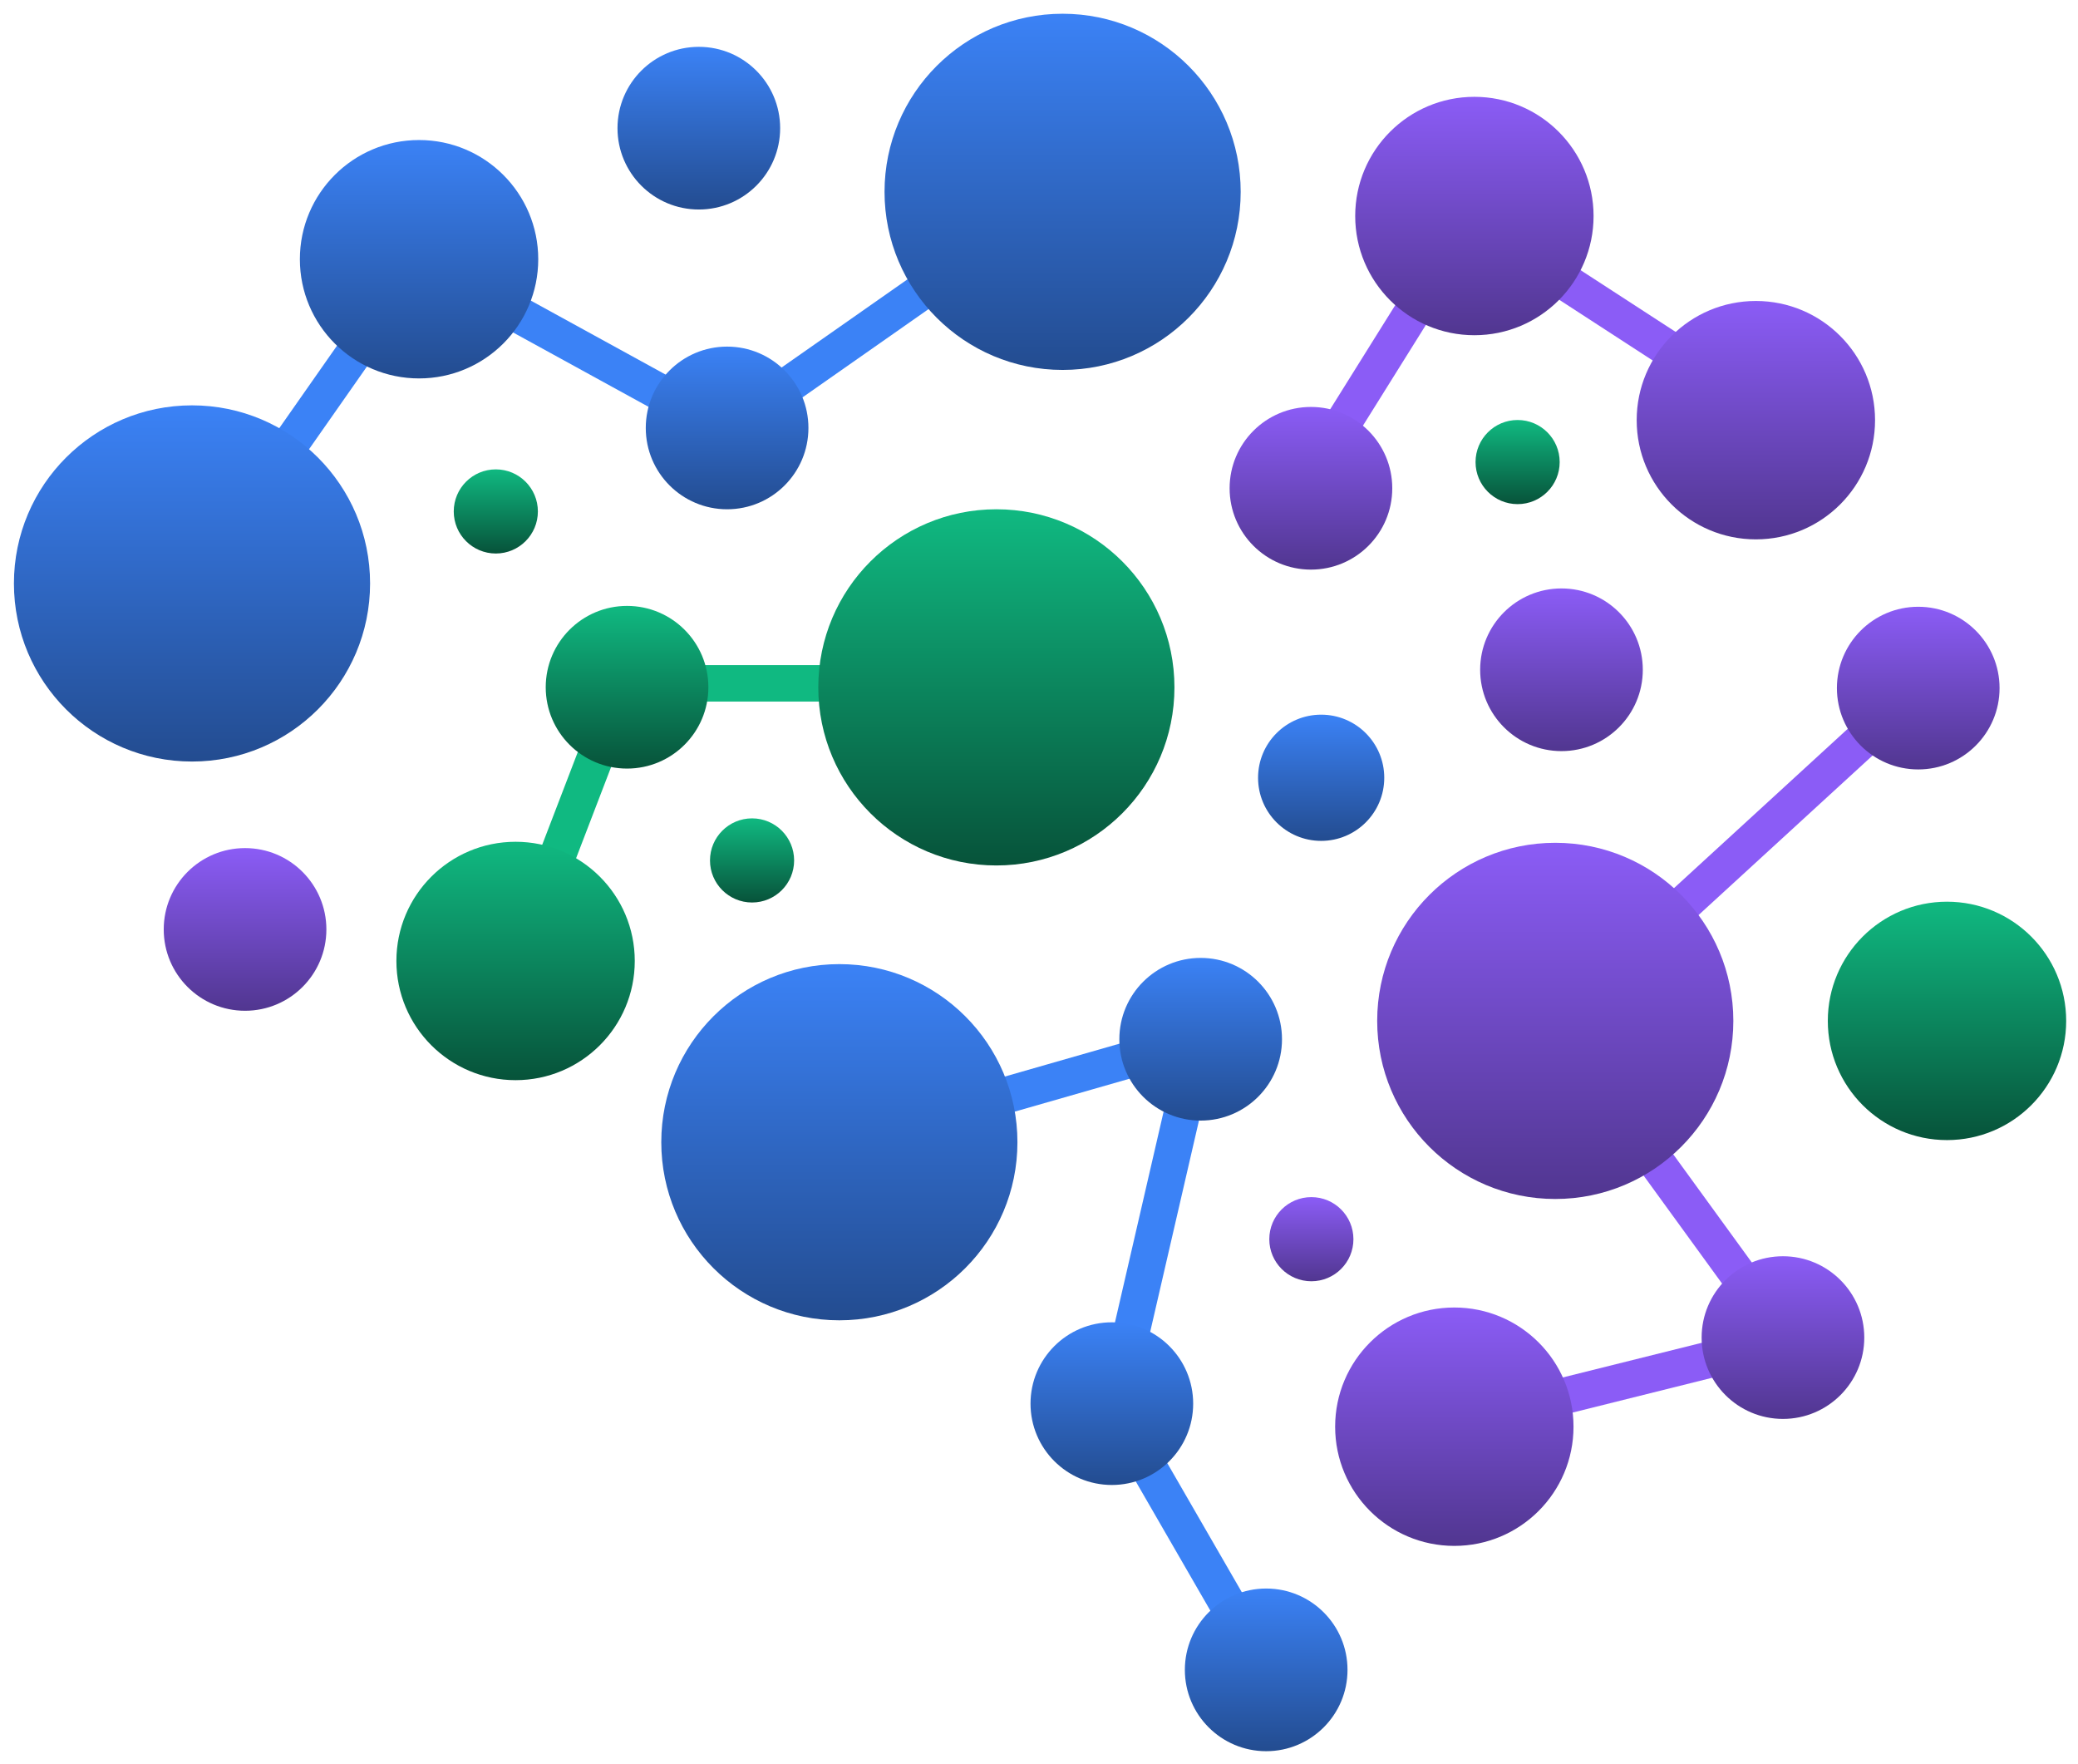 <svg width="741" height="629" viewBox="0 0 741 629" fill="none" xmlns="http://www.w3.org/2000/svg">
<g filter="url(#filter0_d_9_90)">
<circle cx="694.285" cy="360.002" r="42.5" fill="url(#paint0_linear_9_90)"/>
<circle cx="249.196" cy="41.7" r="29" fill="url(#paint1_linear_9_90)"/>
<circle cx="87.385" cy="327.39" r="29" fill="url(#paint2_linear_9_90)"/>
<circle cx="556.813" cy="234.81" r="29" fill="url(#paint3_linear_9_90)"/>
<circle cx="471.116" cy="273.317" r="22.5" fill="url(#paint4_linear_9_90)"/>
<circle cx="467.622" cy="437.837" r="15" fill="url(#paint5_linear_9_90)"/>
<circle cx="268.179" cy="302.79" r="15" fill="url(#paint6_linear_9_90)"/>
<circle cx="176.804" cy="178.356" r="15" fill="url(#paint7_linear_9_90)"/>
<circle cx="541.17" cy="160.75" r="15" fill="url(#paint8_linear_9_90)"/>
<line x1="623.733" y1="477.265" x2="548.138" y2="496.113" stroke="url(#paint9_linear_9_90)" stroke-width="13"/>
<line x1="581.625" y1="397.936" x2="627.419" y2="460.965" stroke="url(#paint10_linear_9_90)" stroke-width="13"/>
<line x1="670.291" y1="254.229" x2="593.869" y2="324.291" stroke="url(#paint11_linear_9_90)" stroke-width="13"/>
<circle cx="518.602" cy="504.694" r="42.5" fill="url(#paint12_linear_9_90)"/>
<circle cx="635.789" cy="472.92" r="29" fill="url(#paint13_linear_9_90)"/>
<circle cx="684.03" cy="241.344" r="29" fill="url(#paint14_linear_9_90)"/>
<circle cx="554.596" cy="360.002" r="63.5" fill="url(#paint15_linear_9_90)"/>
<line x1="443.776" y1="578.367" x2="404.821" y2="510.896" stroke="url(#paint16_linear_9_90)" stroke-width="13"/>
<line x1="418.524" y1="369.345" x2="343.634" y2="390.819" stroke="url(#paint17_linear_9_90)" stroke-width="13"/>
<line x1="423.066" y1="386.033" x2="401.995" y2="477.3" stroke="url(#paint18_linear_9_90)" stroke-width="13"/>
<circle cx="428.151" cy="366.547" r="29" fill="url(#paint19_linear_9_90)"/>
<circle cx="396.476" cy="496.472" r="29" fill="url(#paint20_linear_9_90)"/>
<circle cx="451.512" cy="591.396" r="29" fill="url(#paint21_linear_9_90)"/>
<circle cx="299.309" cy="403.261" r="63.5" fill="url(#paint22_linear_9_90)"/>
<line x1="220.733" y1="244.002" x2="192.813" y2="316.736" stroke="url(#paint23_linear_9_90)" stroke-width="13"/>
<line x1="308.828" y1="239.642" x2="230.92" y2="239.642" stroke="url(#paint24_linear_9_90)" stroke-width="13"/>
<circle cx="183.852" cy="338.637" r="42.5" fill="url(#paint25_linear_9_90)"/>
<circle cx="223.603" cy="241.039" r="29" fill="url(#paint26_linear_9_90)"/>
<circle cx="355.298" cy="241.083" r="63.5" fill="url(#paint27_linear_9_90)"/>
<line x1="511.912" y1="94.06" x2="470.626" y2="160.131" stroke="url(#paint28_linear_9_90)" stroke-width="13"/>
<line x1="609.668" y1="129.98" x2="544.328" y2="87.548" stroke="url(#paint29_linear_9_90)" stroke-width="13"/>
<circle cx="626.13" cy="145.813" r="42.5" fill="url(#paint30_linear_9_90)"/>
<circle cx="525.756" cy="73.022" r="42.5" fill="url(#paint31_linear_9_90)"/>
<circle cx="467.472" cy="170.097" r="29" fill="url(#paint32_linear_9_90)"/>
<line x1="173.929" y1="102.172" x2="242.228" y2="139.653" stroke="url(#paint33_linear_9_90)" stroke-width="13"/>
<line x1="91.158" y1="172.031" x2="135.845" y2="108.212" stroke="url(#paint34_linear_9_90)" stroke-width="13"/>
<line x1="336.712" y1="94.36" x2="272.893" y2="139.046" stroke="url(#paint35_linear_9_90)" stroke-width="13"/>
<circle cx="149.433" cy="88.428" r="42.5" fill="url(#paint36_linear_9_90)"/>
<circle cx="259.279" cy="148.583" r="29" fill="url(#paint37_linear_9_90)"/>
<circle cx="68.467" cy="204.028" r="63.5" fill="url(#paint38_linear_9_90)"/>
<circle cx="378.919" cy="64.401" r="63.5" fill="url(#paint39_linear_9_90)"/>
</g>
<defs>
<filter id="filter0_d_9_90" x="0.967" y="0.901" width="739.818" height="627.495" filterUnits="userSpaceOnUse" color-interpolation-filters="sRGB">
<feFlood flood-opacity="0" result="BackgroundImageFix"/>
<feColorMatrix in="SourceAlpha" type="matrix" values="0 0 0 0 0 0 0 0 0 0 0 0 0 0 0 0 0 0 127 0" result="hardAlpha"/>
<feOffset dy="4"/>
<feGaussianBlur stdDeviation="2"/>
<feComposite in2="hardAlpha" operator="out"/>
<feColorMatrix type="matrix" values="0 0 0 0 0 0 0 0 0 0 0 0 0 0 0 0 0 0 0.25 0"/>
<feBlend mode="normal" in2="BackgroundImageFix" result="effect1_dropShadow_9_90"/>
<feBlend mode="normal" in="SourceGraphic" in2="effect1_dropShadow_9_90" result="shape"/>
</filter>
<linearGradient id="paint0_linear_9_90" x1="694.285" y1="317.502" x2="694.285" y2="402.502" gradientUnits="userSpaceOnUse">
<stop stop-color="#10B981"/>
<stop offset="1" stop-color="#07533A"/>
</linearGradient>
<linearGradient id="paint1_linear_9_90" x1="249.196" y1="12.7" x2="249.196" y2="70.7" gradientUnits="userSpaceOnUse">
<stop stop-color="#3B82F6"/>
<stop offset="1" stop-color="#234C90"/>
</linearGradient>
<linearGradient id="paint2_linear_9_90" x1="87.385" y1="298.39" x2="87.385" y2="356.39" gradientUnits="userSpaceOnUse">
<stop stop-color="#8B5CF6"/>
<stop offset="1" stop-color="#513690"/>
</linearGradient>
<linearGradient id="paint3_linear_9_90" x1="556.813" y1="205.81" x2="556.813" y2="263.81" gradientUnits="userSpaceOnUse">
<stop stop-color="#8B5CF6"/>
<stop offset="1" stop-color="#513690"/>
</linearGradient>
<linearGradient id="paint4_linear_9_90" x1="471.116" y1="250.817" x2="471.116" y2="295.817" gradientUnits="userSpaceOnUse">
<stop stop-color="#3B82F6"/>
<stop offset="1" stop-color="#234C90"/>
</linearGradient>
<linearGradient id="paint5_linear_9_90" x1="467.622" y1="422.837" x2="467.622" y2="452.837" gradientUnits="userSpaceOnUse">
<stop stop-color="#8B5CF6"/>
<stop offset="1" stop-color="#513690"/>
</linearGradient>
<linearGradient id="paint6_linear_9_90" x1="268.179" y1="287.79" x2="268.179" y2="317.79" gradientUnits="userSpaceOnUse">
<stop stop-color="#10B981"/>
<stop offset="1" stop-color="#07533A"/>
</linearGradient>
<linearGradient id="paint7_linear_9_90" x1="176.804" y1="163.356" x2="176.804" y2="193.356" gradientUnits="userSpaceOnUse">
<stop stop-color="#10B981"/>
<stop offset="1" stop-color="#07533A"/>
</linearGradient>
<linearGradient id="paint8_linear_9_90" x1="541.17" y1="145.75" x2="541.17" y2="175.75" gradientUnits="userSpaceOnUse">
<stop stop-color="#10B981"/>
<stop offset="1" stop-color="#07533A"/>
</linearGradient>
<linearGradient id="paint9_linear_9_90" x1="584.363" y1="480.382" x2="584.121" y2="479.412" gradientUnits="userSpaceOnUse">
<stop stop-color="#8B5CF6"/>
<stop offset="1" stop-color="#513690"/>
</linearGradient>
<linearGradient id="paint10_linear_9_90" x1="599.263" y1="433.271" x2="598.454" y2="433.859" gradientUnits="userSpaceOnUse">
<stop stop-color="#8B5CF6"/>
<stop offset="1" stop-color="#513690"/>
</linearGradient>
<linearGradient id="paint11_linear_9_90" x1="627.687" y1="284.469" x2="627.012" y2="283.732" gradientUnits="userSpaceOnUse">
<stop stop-color="#8B5CF6"/>
<stop offset="1" stop-color="#513690"/>
</linearGradient>
<linearGradient id="paint12_linear_9_90" x1="518.602" y1="462.194" x2="518.602" y2="547.194" gradientUnits="userSpaceOnUse">
<stop stop-color="#8B5CF6"/>
<stop offset="1" stop-color="#513690"/>
</linearGradient>
<linearGradient id="paint13_linear_9_90" x1="635.789" y1="443.92" x2="635.789" y2="501.92" gradientUnits="userSpaceOnUse">
<stop stop-color="#8B5CF6"/>
<stop offset="1" stop-color="#513690"/>
</linearGradient>
<linearGradient id="paint14_linear_9_90" x1="684.03" y1="212.344" x2="684.03" y2="270.344" gradientUnits="userSpaceOnUse">
<stop stop-color="#8B5CF6"/>
<stop offset="1" stop-color="#513690"/>
</linearGradient>
<linearGradient id="paint15_linear_9_90" x1="554.596" y1="296.502" x2="554.596" y2="423.502" gradientUnits="userSpaceOnUse">
<stop stop-color="#8B5CF6"/>
<stop offset="1" stop-color="#513690"/>
</linearGradient>
<linearGradient id="paint16_linear_9_90" x1="429.928" y1="541.381" x2="430.794" y2="540.881" gradientUnits="userSpaceOnUse">
<stop stop-color="#3B82F6"/>
<stop offset="1" stop-color="#234C90"/>
</linearGradient>
<linearGradient id="paint17_linear_9_90" x1="379.287" y1="373.834" x2="379.012" y2="372.873" gradientUnits="userSpaceOnUse">
<stop stop-color="#3B82F6"/>
<stop offset="1" stop-color="#234C90"/>
</linearGradient>
<linearGradient id="paint18_linear_9_90" x1="406.197" y1="430.205" x2="405.223" y2="429.98" gradientUnits="userSpaceOnUse">
<stop stop-color="#3B82F6"/>
<stop offset="1" stop-color="#234C90"/>
</linearGradient>
<linearGradient id="paint19_linear_9_90" x1="428.151" y1="337.547" x2="428.151" y2="395.547" gradientUnits="userSpaceOnUse">
<stop stop-color="#3B82F6"/>
<stop offset="1" stop-color="#234C90"/>
</linearGradient>
<linearGradient id="paint20_linear_9_90" x1="396.476" y1="467.472" x2="396.476" y2="525.472" gradientUnits="userSpaceOnUse">
<stop stop-color="#3B82F6"/>
<stop offset="1" stop-color="#234C90"/>
</linearGradient>
<linearGradient id="paint21_linear_9_90" x1="451.512" y1="562.396" x2="451.512" y2="620.396" gradientUnits="userSpaceOnUse">
<stop stop-color="#3B82F6"/>
<stop offset="1" stop-color="#234C90"/>
</linearGradient>
<linearGradient id="paint22_linear_9_90" x1="299.309" y1="339.761" x2="299.309" y2="466.761" gradientUnits="userSpaceOnUse">
<stop stop-color="#3B82F6"/>
<stop offset="1" stop-color="#234C90"/>
</linearGradient>
<linearGradient id="paint23_linear_9_90" x1="200.705" y1="278.04" x2="199.772" y2="277.681" gradientUnits="userSpaceOnUse">
<stop stop-color="#10B981"/>
<stop offset="1" stop-color="#07533A"/>
</linearGradient>
<linearGradient id="paint24_linear_9_90" x1="269.874" y1="233.142" x2="269.874" y2="232.142" gradientUnits="userSpaceOnUse">
<stop stop-color="#10B981"/>
<stop offset="1" stop-color="#07533A"/>
</linearGradient>
<linearGradient id="paint25_linear_9_90" x1="183.852" y1="296.137" x2="183.852" y2="381.137" gradientUnits="userSpaceOnUse">
<stop stop-color="#10B981"/>
<stop offset="1" stop-color="#07533A"/>
</linearGradient>
<linearGradient id="paint26_linear_9_90" x1="223.603" y1="212.039" x2="223.603" y2="270.039" gradientUnits="userSpaceOnUse">
<stop stop-color="#10B981"/>
<stop offset="1" stop-color="#07533A"/>
</linearGradient>
<linearGradient id="paint27_linear_9_90" x1="355.298" y1="177.583" x2="355.298" y2="304.583" gradientUnits="userSpaceOnUse">
<stop stop-color="#10B981"/>
<stop offset="1" stop-color="#07533A"/>
</linearGradient>
<linearGradient id="paint28_linear_9_90" x1="485.757" y1="123.651" x2="484.909" y2="123.121" gradientUnits="userSpaceOnUse">
<stop stop-color="#8B5CF6"/>
<stop offset="1" stop-color="#513690"/>
</linearGradient>
<linearGradient id="paint29_linear_9_90" x1="580.538" y1="103.313" x2="581.083" y2="102.474" gradientUnits="userSpaceOnUse">
<stop stop-color="#8B5CF6"/>
<stop offset="1" stop-color="#513690"/>
</linearGradient>
<linearGradient id="paint30_linear_9_90" x1="626.13" y1="103.313" x2="626.13" y2="188.313" gradientUnits="userSpaceOnUse">
<stop stop-color="#8B5CF6"/>
<stop offset="1" stop-color="#513690"/>
</linearGradient>
<linearGradient id="paint31_linear_9_90" x1="525.756" y1="30.522" x2="525.756" y2="115.522" gradientUnits="userSpaceOnUse">
<stop stop-color="#8B5CF6"/>
<stop offset="1" stop-color="#513690"/>
</linearGradient>
<linearGradient id="paint32_linear_9_90" x1="467.472" y1="141.097" x2="467.472" y2="199.097" gradientUnits="userSpaceOnUse">
<stop stop-color="#8B5CF6"/>
<stop offset="1" stop-color="#513690"/>
</linearGradient>
<linearGradient id="paint33_linear_9_90" x1="204.951" y1="126.611" x2="204.47" y2="127.488" gradientUnits="userSpaceOnUse">
<stop stop-color="#3B82F6"/>
<stop offset="1" stop-color="#234C90"/>
</linearGradient>
<linearGradient id="paint34_linear_9_90" x1="118.826" y1="143.85" x2="119.645" y2="144.423" gradientUnits="userSpaceOnUse">
<stop stop-color="#3B82F6"/>
<stop offset="1" stop-color="#234C90"/>
</linearGradient>
<linearGradient id="paint35_linear_9_90" x1="301.074" y1="111.378" x2="300.5" y2="110.559" gradientUnits="userSpaceOnUse">
<stop stop-color="#3B82F6"/>
<stop offset="1" stop-color="#234C90"/>
</linearGradient>
<linearGradient id="paint36_linear_9_90" x1="149.433" y1="45.928" x2="149.433" y2="130.928" gradientUnits="userSpaceOnUse">
<stop stop-color="#3B82F6"/>
<stop offset="1" stop-color="#234C90"/>
</linearGradient>
<linearGradient id="paint37_linear_9_90" x1="259.279" y1="119.583" x2="259.279" y2="177.583" gradientUnits="userSpaceOnUse">
<stop stop-color="#3B82F6"/>
<stop offset="1" stop-color="#234C90"/>
</linearGradient>
<linearGradient id="paint38_linear_9_90" x1="68.467" y1="140.528" x2="68.467" y2="267.528" gradientUnits="userSpaceOnUse">
<stop stop-color="#3B82F6"/>
<stop offset="1" stop-color="#234C90"/>
</linearGradient>
<linearGradient id="paint39_linear_9_90" x1="378.919" y1="0.901" x2="378.919" y2="127.901" gradientUnits="userSpaceOnUse">
<stop stop-color="#3B82F6"/>
<stop offset="1" stop-color="#234C90"/>
</linearGradient>
</defs>
</svg>
